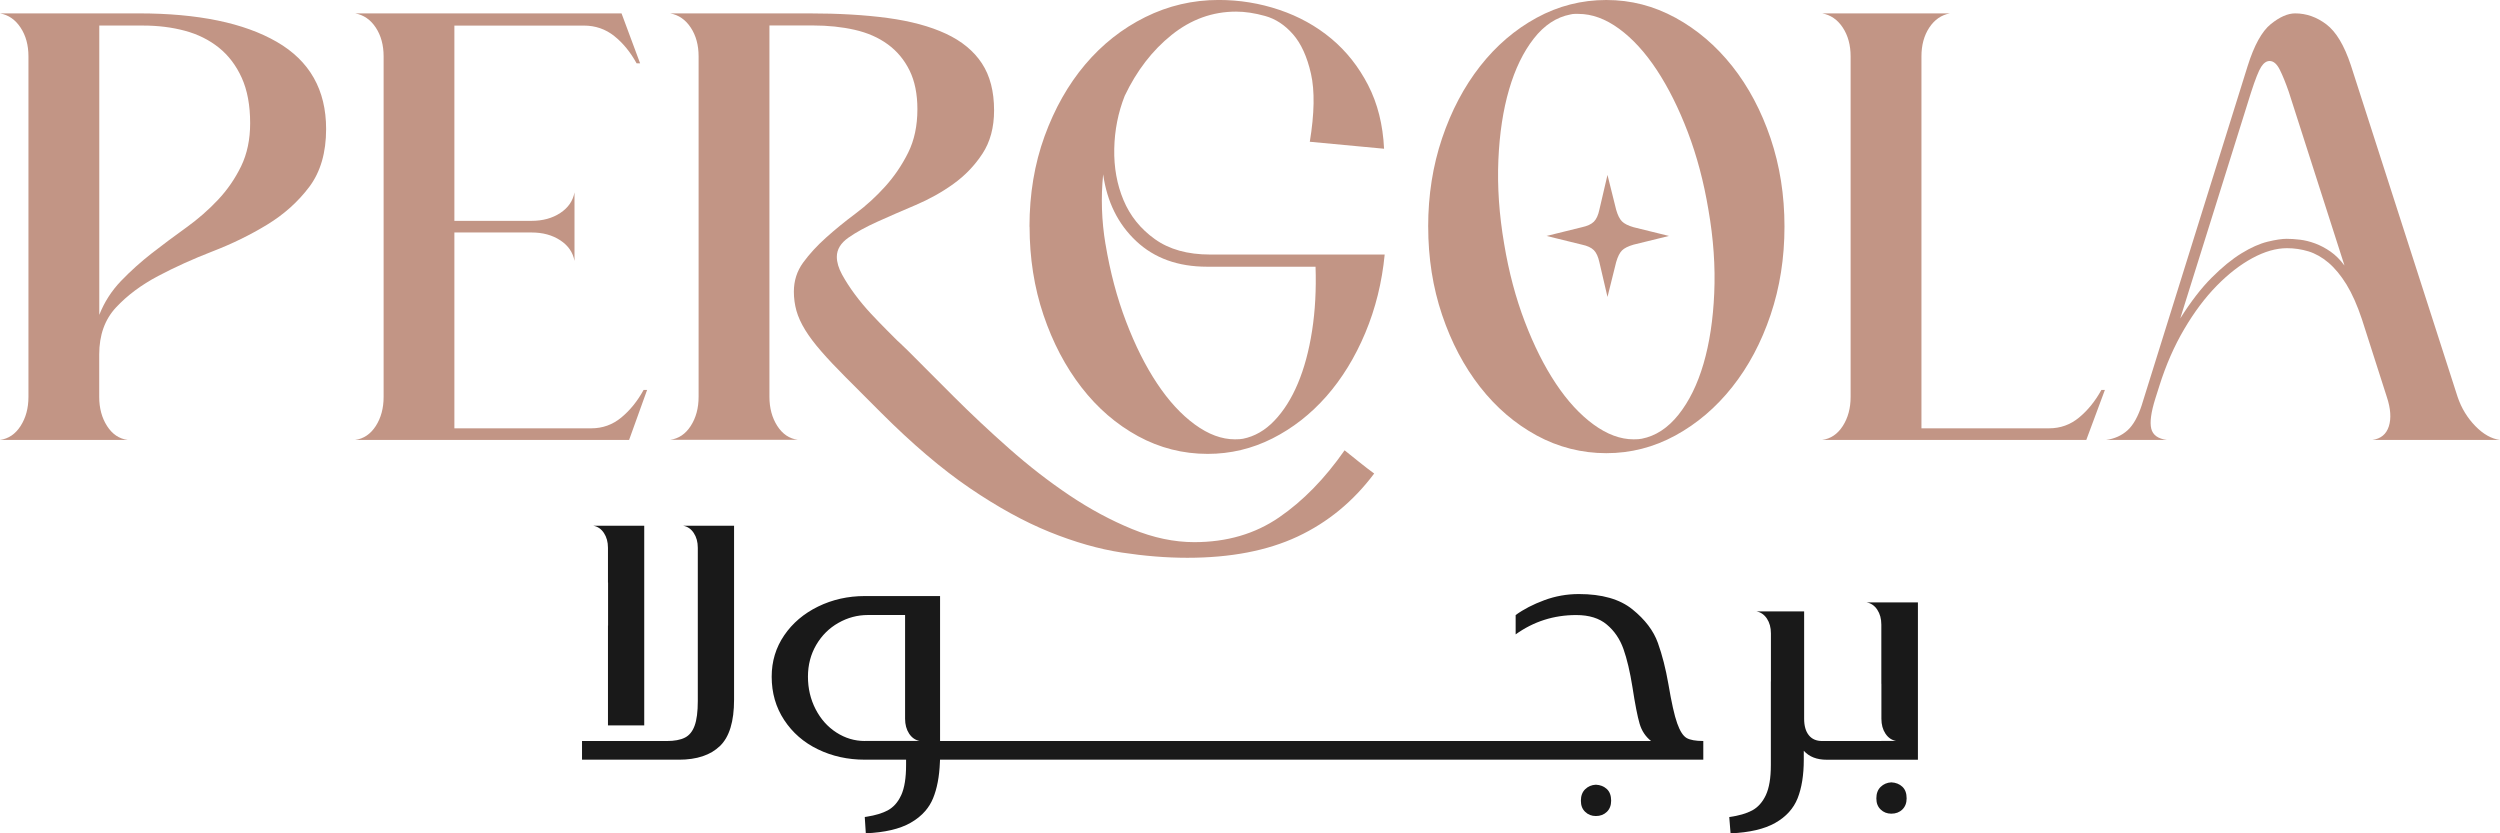 <?xml version="1.0" encoding="UTF-8"?>
<svg xmlns="http://www.w3.org/2000/svg" width="150" height="50" viewBox="0 0 150 50" fill="none">
  <g clip-path="url(#clip0_49_361)">
    <path d="M95.752 47.082C95.498 47.094 95.284 47.186 95.112 47.352C94.94 47.519 94.853 47.749 94.853 48.043C94.853 48.336 94.94 48.546 95.112 48.712C95.284 48.878 95.498 48.962 95.752 48.962C96.017 48.962 96.237 48.878 96.41 48.712C96.582 48.546 96.669 48.321 96.669 48.043C96.669 47.735 96.582 47.502 96.41 47.342C96.237 47.182 96.017 47.094 95.752 47.082Z" fill="#191919"></path>
    <path d="M101.201 44.282C100.988 44.161 100.799 43.87 100.633 43.402C100.464 42.934 100.29 42.15 100.103 41.042C99.943 40.123 99.734 39.3 99.472 38.572C99.212 37.844 98.704 37.175 97.946 36.562C97.188 35.948 96.115 35.643 94.732 35.643C94.011 35.643 93.32 35.767 92.656 36.013C91.989 36.26 91.416 36.555 90.939 36.903V38.063C92.018 37.289 93.229 36.903 94.574 36.903C95.344 36.903 95.957 37.092 96.409 37.474C96.862 37.853 97.196 38.343 97.408 38.942C97.62 39.541 97.799 40.302 97.946 41.221C98.106 42.261 98.249 42.992 98.376 43.421C98.5 43.847 98.731 44.194 99.063 44.46H56.404V35.763H51.89C50.879 35.763 49.945 35.973 49.085 36.393C48.228 36.813 47.549 37.389 47.05 38.123C46.55 38.857 46.301 39.68 46.301 40.601C46.301 41.575 46.55 42.439 47.05 43.2C47.549 43.959 48.223 44.548 49.075 44.959C49.926 45.373 50.867 45.581 51.89 45.581H54.365V45.901C54.365 46.675 54.27 47.273 54.076 47.702C54.07 47.716 54.062 47.731 54.054 47.745C53.865 48.149 53.601 48.438 53.267 48.621C52.945 48.793 52.525 48.92 52.013 49.001C51.973 49.008 51.932 49.014 51.888 49.02V49.059L51.948 49.991V49.999C53.094 49.947 53.989 49.737 54.633 49.369C54.99 49.168 55.285 48.928 55.524 48.65C55.717 48.423 55.87 48.174 55.982 47.901C56.221 47.323 56.36 46.604 56.394 45.743C56.398 45.689 56.4 45.635 56.402 45.581H102.198V44.46C101.745 44.46 101.411 44.4 101.199 44.282M51.892 44.46C51.28 44.46 50.711 44.29 50.185 43.951C49.658 43.612 49.243 43.146 48.936 42.552C48.63 41.959 48.477 41.306 48.477 40.601C48.477 39.897 48.643 39.258 48.975 38.691C49.307 38.125 49.752 37.684 50.304 37.373C50.856 37.059 51.446 36.901 52.069 36.901H54.305V43.126C54.305 43.475 54.386 43.772 54.548 44.02C54.712 44.265 54.923 44.41 55.185 44.458H51.888L51.892 44.46Z" fill="#191919"></path>
    <path d="M113.48 46.941C113.227 46.954 113.013 47.045 112.841 47.212C112.668 47.378 112.581 47.609 112.581 47.902C112.581 48.195 112.668 48.405 112.841 48.572C113.013 48.738 113.227 48.821 113.48 48.821C113.746 48.821 113.966 48.738 114.138 48.572C114.311 48.405 114.398 48.181 114.398 47.902C114.398 47.594 114.311 47.361 114.138 47.201C113.966 47.041 113.746 46.954 113.48 46.941Z" fill="#191919"></path>
    <path d="M114.877 36.145H112C112.263 36.192 112.475 36.338 112.637 36.583C112.799 36.829 112.88 37.126 112.88 37.477V41.024H112.884V43.126C112.884 43.476 112.965 43.773 113.127 44.018C113.291 44.264 113.503 44.409 113.767 44.457H112.88V44.461H109.326C108.981 44.461 108.713 44.345 108.528 44.112C108.341 43.879 108.248 43.548 108.248 43.122V36.683H105.383C105.644 36.731 105.854 36.874 106.016 37.118C106.176 37.361 106.255 37.654 106.255 38.001V40.889H106.251V45.904C106.251 46.678 106.151 47.276 105.952 47.705C105.752 48.131 105.478 48.437 105.134 48.624C104.787 48.809 104.328 48.944 103.755 49.023L103.834 50.002C104.98 49.95 105.873 49.74 106.518 49.372C107.164 49.006 107.611 48.514 107.858 47.894C108.103 47.272 108.227 46.503 108.227 45.584V45.045C108.547 45.405 109.006 45.584 109.604 45.584H115.075V36.145H114.875H114.877Z" fill="#191919"></path>
    <path d="M43.865 31.545H40.994C41.255 31.593 41.465 31.736 41.627 31.982C41.787 32.225 41.868 32.52 41.868 32.867V34.951V42.062C41.868 42.702 41.804 43.197 41.677 43.542C41.552 43.887 41.355 44.128 41.089 44.261C40.824 44.394 40.464 44.461 40.012 44.461H34.921V45.582H40.73C41.81 45.582 42.63 45.307 43.197 44.76C43.764 44.215 44.044 43.288 44.044 41.98V34.949V31.543H43.863L43.865 31.545Z" fill="#191919"></path>
    <path d="M36.237 31.982C36.397 32.225 36.478 32.52 36.478 32.867V34.951H36.484V37.535H36.478V43.523H38.654V31.545H35.603C35.865 31.593 36.075 31.736 36.237 31.982Z" fill="#191919"></path>
    <path d="M0 0.803H8.322C11.872 0.803 14.636 1.372 16.608 2.512C18.581 3.651 19.567 5.394 19.567 7.741C19.567 9.159 19.23 10.315 18.558 11.211C17.885 12.105 17.042 12.862 16.033 13.477C15.024 14.093 13.932 14.627 12.759 15.08C11.586 15.534 10.495 16.029 9.486 16.561C8.477 17.095 7.634 17.723 6.962 18.445C6.289 19.166 5.953 20.106 5.953 21.27V23.815C5.953 24.489 6.11 25.071 6.422 25.559C6.735 26.048 7.147 26.327 7.659 26.395H0C0.511 26.325 0.922 26.046 1.235 25.559C1.549 25.071 1.707 24.491 1.707 23.815V3.383C1.707 2.709 1.551 2.133 1.235 1.657C0.922 1.181 0.511 0.896 0 0.803ZM5.955 18.898C6.256 18.131 6.692 17.451 7.261 16.858C7.83 16.266 8.45 15.708 9.123 15.184C9.796 14.662 10.481 14.151 11.179 13.65C11.874 13.151 12.507 12.598 13.076 11.993C13.645 11.39 14.108 10.714 14.47 9.97C14.829 9.225 15.009 8.367 15.009 7.39C15.009 6.321 14.841 5.414 14.505 4.67C14.168 3.926 13.71 3.323 13.13 2.857C12.549 2.393 11.87 2.054 11.094 1.846C10.315 1.636 9.474 1.533 8.569 1.533H5.957V18.896L5.955 18.898Z" fill="#C29585"></path>
    <path d="M37.292 0.803L38.407 3.801H38.197C37.825 3.127 37.379 2.58 36.856 2.163C36.332 1.745 35.724 1.535 35.029 1.535H27.263V13.251H31.893C32.566 13.251 33.141 13.093 33.617 12.779C34.092 12.465 34.377 12.053 34.47 11.542V15.656C34.377 15.145 34.092 14.731 33.617 14.419C33.141 14.105 32.566 13.949 31.893 13.949H27.263V25.699H35.481C36.154 25.699 36.752 25.485 37.275 25.054C37.798 24.624 38.245 24.073 38.616 23.397H38.826L37.746 26.395H21.311C21.821 26.325 22.232 26.046 22.548 25.559C22.861 25.071 23.017 24.491 23.017 23.815V3.383C23.017 2.709 22.861 2.133 22.548 1.657C22.235 1.181 21.821 0.896 21.311 0.803H37.294H37.292Z" fill="#C29585"></path>
    <path d="M40.215 0.803H48.537C50.325 0.803 51.903 0.896 53.273 1.081C54.641 1.268 55.804 1.58 56.755 2.023C57.706 2.466 58.426 3.059 58.914 3.801C59.402 4.545 59.645 5.487 59.645 6.624C59.645 7.647 59.412 8.512 58.947 9.221C58.482 9.93 57.903 10.535 57.207 11.034C56.512 11.535 55.75 11.957 54.928 12.307C54.103 12.656 53.343 12.987 52.648 13.301C51.952 13.615 51.371 13.933 50.906 14.259C50.441 14.586 50.21 14.968 50.21 15.409C50.21 15.735 50.314 16.089 50.524 16.474C50.734 16.856 50.987 17.251 51.29 17.659C51.591 18.066 51.917 18.455 52.264 18.827C52.613 19.199 52.937 19.536 53.24 19.838C53.449 20.048 53.589 20.185 53.657 20.256C53.728 20.326 53.784 20.384 53.831 20.43C53.877 20.478 53.941 20.536 54.022 20.605C54.103 20.675 54.253 20.821 54.475 21.041C54.695 21.262 55.019 21.588 55.449 22.017C55.879 22.447 56.464 23.033 57.207 23.778C58.252 24.823 59.367 25.869 60.55 26.915C61.734 27.961 62.94 28.896 64.171 29.722C65.4 30.547 66.654 31.221 67.931 31.745C69.208 32.269 70.45 32.529 71.656 32.529C73.606 32.529 75.3 32.034 76.741 31.046C78.18 30.059 79.492 28.716 80.675 27.019C80.908 27.204 81.199 27.437 81.545 27.716C81.894 27.994 82.195 28.227 82.451 28.412C81.197 30.086 79.664 31.346 77.854 32.194C76.043 33.042 73.838 33.467 71.239 33.467C69.985 33.467 68.675 33.361 67.304 33.153C65.934 32.943 64.489 32.531 62.969 31.916C61.449 31.3 59.853 30.421 58.181 29.283C56.51 28.144 54.735 26.634 52.853 24.751L50.729 22.624C50.148 22.041 49.662 21.526 49.268 21.07C48.873 20.617 48.553 20.193 48.311 19.798C48.068 19.403 47.893 19.02 47.787 18.648C47.684 18.276 47.632 17.894 47.632 17.498C47.632 16.848 47.816 16.268 48.188 15.756C48.56 15.245 49.019 14.746 49.563 14.257C50.109 13.768 50.7 13.286 51.338 12.81C51.977 12.334 52.567 11.793 53.113 11.188C53.657 10.583 54.116 9.91 54.487 9.165C54.859 8.421 55.044 7.55 55.044 6.55C55.044 5.643 54.888 4.87 54.575 4.231C54.261 3.593 53.827 3.069 53.269 2.662C52.712 2.254 52.05 1.965 51.284 1.79C50.518 1.616 49.683 1.528 48.778 1.528H46.166V23.809C46.166 24.485 46.324 25.065 46.635 25.553C46.949 26.042 47.36 26.32 47.873 26.389H40.211C40.722 26.318 41.133 26.04 41.446 25.553C41.76 25.065 41.916 24.485 41.916 23.809V3.383C41.916 2.709 41.76 2.133 41.446 1.657C41.133 1.181 40.72 0.896 40.211 0.803" fill="#C29585"></path>
    <path d="M61.769 13.598C61.769 11.646 62.07 9.839 62.674 8.175C63.278 6.514 64.09 5.077 65.111 3.869C66.133 2.661 67.335 1.713 68.716 1.027C70.097 0.343 71.564 -0.002 73.122 -0.002C74.376 -0.002 75.588 0.196 76.759 0.591C77.932 0.986 78.97 1.562 79.876 2.316C80.781 3.071 81.518 4.003 82.087 5.107C82.656 6.211 82.976 7.483 83.044 8.924L78.588 8.506C78.867 6.809 78.889 5.45 78.659 4.427C78.427 3.404 78.067 2.614 77.579 2.056C77.091 1.499 76.535 1.133 75.908 0.959C75.281 0.784 74.7 0.697 74.166 0.697C72.75 0.697 71.463 1.162 70.302 2.092C69.141 3.021 68.201 4.242 67.482 5.753C67.088 6.753 66.878 7.81 66.855 8.926C66.833 10.043 67.017 11.07 67.412 12.011C67.806 12.953 68.433 13.733 69.293 14.348C70.153 14.964 71.255 15.272 72.6 15.272H83.081C82.919 16.945 82.529 18.515 81.915 19.979C81.3 21.445 80.521 22.711 79.583 23.78C78.642 24.848 77.563 25.692 76.344 26.308C75.125 26.923 73.83 27.233 72.461 27.233C70.975 27.233 69.584 26.878 68.284 26.171C66.984 25.462 65.853 24.487 64.889 23.241C63.926 21.998 63.166 20.551 62.609 18.9C62.053 17.249 61.775 15.484 61.775 13.6M66.33 14.644C66.608 16.317 67.019 17.869 67.566 19.299C68.112 20.73 68.732 21.967 69.428 23.012C70.124 24.058 70.879 24.878 71.691 25.47C72.503 26.063 73.304 26.36 74.093 26.36C74.303 26.36 74.465 26.349 74.581 26.325C75.277 26.185 75.904 25.826 76.46 25.243C77.017 24.663 77.488 23.919 77.87 23.012C78.252 22.106 78.537 21.054 78.723 19.856C78.91 18.659 78.979 17.376 78.933 16.003H72.422C70.682 16.003 69.264 15.492 68.174 14.469C67.082 13.446 66.421 12.109 66.189 10.46C66.05 11.856 66.096 13.251 66.328 14.644" fill="#C29585"></path>
    <path d="M85.69 13.598C85.69 11.714 85.968 9.949 86.524 8.298C87.081 6.647 87.841 5.206 88.804 3.975C89.767 2.745 90.899 1.774 92.199 1.065C93.501 0.356 94.894 0 96.378 0C97.863 0 99.221 0.356 100.523 1.062C101.822 1.771 102.96 2.742 103.936 3.973C104.91 5.206 105.676 6.647 106.234 8.296C106.791 9.947 107.069 11.712 107.069 13.596C107.069 15.479 106.791 17.245 106.234 18.895C105.678 20.546 104.912 21.987 103.936 23.218C102.96 24.451 101.822 25.42 100.523 26.129C99.223 26.838 97.842 27.191 96.378 27.191C94.915 27.191 93.501 26.836 92.201 26.129C90.901 25.42 89.77 24.451 88.806 23.218C87.843 21.987 87.083 20.546 86.526 18.895C85.97 17.245 85.692 15.479 85.692 13.596M90.251 14.644C90.529 16.317 90.941 17.868 91.487 19.299C92.033 20.729 92.653 21.966 93.349 23.012C94.045 24.058 94.8 24.877 95.612 25.47C96.424 26.062 97.225 26.36 98.014 26.36C98.224 26.36 98.386 26.349 98.502 26.324C99.337 26.162 100.074 25.68 100.714 24.877C101.351 24.075 101.851 23.058 102.211 21.825C102.57 20.594 102.786 19.18 102.854 17.59C102.925 15.997 102.809 14.33 102.505 12.585C102.227 10.912 101.814 9.36 101.27 7.93C100.724 6.5 100.103 5.256 99.408 4.2C98.712 3.144 97.956 2.318 97.144 1.724C96.331 1.131 95.519 0.834 94.707 0.834H94.481C94.4 0.834 94.312 0.846 94.219 0.869C93.384 1.031 92.651 1.514 92.026 2.316C91.399 3.119 90.905 4.135 90.546 5.366C90.185 6.599 89.971 8.011 89.902 9.604C89.834 11.196 89.948 12.876 90.251 14.642M92.793 14.157L94.917 13.633C95.24 13.562 95.479 13.454 95.631 13.303C95.782 13.151 95.892 12.914 95.961 12.587L96.449 10.496L96.97 12.587C97.064 12.914 97.18 13.145 97.319 13.284C97.458 13.423 97.691 13.54 98.014 13.633L100.138 14.157L98.014 14.679C97.689 14.773 97.458 14.889 97.319 15.028C97.18 15.168 97.064 15.4 96.97 15.725L96.449 17.817L95.961 15.725C95.89 15.4 95.78 15.161 95.631 15.01C95.479 14.858 95.243 14.748 94.917 14.679L92.793 14.157Z" fill="#C29585"></path>
    <path d="M109.332 26.395C109.843 26.325 110.254 26.046 110.568 25.559C110.881 25.071 111.037 24.491 111.037 23.815V3.383C111.037 2.709 110.881 2.133 110.568 1.657C110.254 1.181 109.841 0.896 109.332 0.803H116.994C116.483 0.896 116.072 1.181 115.756 1.657C115.443 2.133 115.287 2.709 115.287 3.383V25.699H122.948C123.621 25.699 124.219 25.485 124.742 25.054C125.263 24.624 125.712 24.073 126.083 23.397H126.293L125.178 26.395H109.336H109.332Z" fill="#C29585"></path>
    <path d="M128.517 24.268L134.854 3.976C135.248 2.72 135.713 1.878 136.247 1.447C136.78 1.017 137.268 0.803 137.708 0.803C138.381 0.803 139.008 1.025 139.588 1.466C140.167 1.907 140.655 2.722 141.049 3.907L147.457 23.817C147.687 24.493 148.042 25.073 148.518 25.562C148.993 26.05 149.487 26.329 149.998 26.397H142.339C142.849 26.327 143.179 26.054 143.331 25.578C143.481 25.102 143.441 24.514 143.209 23.817L141.712 19.145C141.433 18.309 141.124 17.617 140.79 17.07C140.453 16.526 140.094 16.089 139.71 15.762C139.326 15.438 138.927 15.211 138.508 15.082C138.091 14.956 137.661 14.891 137.221 14.891C136.571 14.891 135.879 15.089 135.148 15.484C134.418 15.879 133.703 16.432 133.008 17.141C132.312 17.85 131.66 18.715 131.058 19.738C130.454 20.761 129.956 21.9 129.561 23.154L129.318 23.921C129.063 24.734 128.982 25.333 129.075 25.718C129.167 26.1 129.48 26.327 130.016 26.397H126.36C126.87 26.327 127.3 26.135 127.649 25.821C127.998 25.508 128.286 24.99 128.519 24.268M137.223 14.33C137.453 14.33 137.715 14.347 138.005 14.382C138.296 14.417 138.597 14.492 138.911 14.608C139.224 14.725 139.531 14.887 139.833 15.097C140.134 15.307 140.412 15.586 140.669 15.933L137.326 5.508C137.14 4.974 136.961 4.531 136.787 4.183C136.612 3.834 136.409 3.66 136.176 3.66C135.991 3.66 135.823 3.776 135.672 4.009C135.52 4.242 135.319 4.753 135.063 5.543L130.815 19.106C131.442 18.108 132.069 17.293 132.696 16.665C133.323 16.037 133.921 15.548 134.49 15.199C135.059 14.85 135.58 14.619 136.058 14.502C136.533 14.386 136.922 14.328 137.225 14.328" fill="#C29585"></path>
  </g>
  <defs>
    <clipPath id="clip0_49_361">
      <rect width="150" height="50" fill="white"></rect>
    </clipPath>
  </defs>
</svg>
